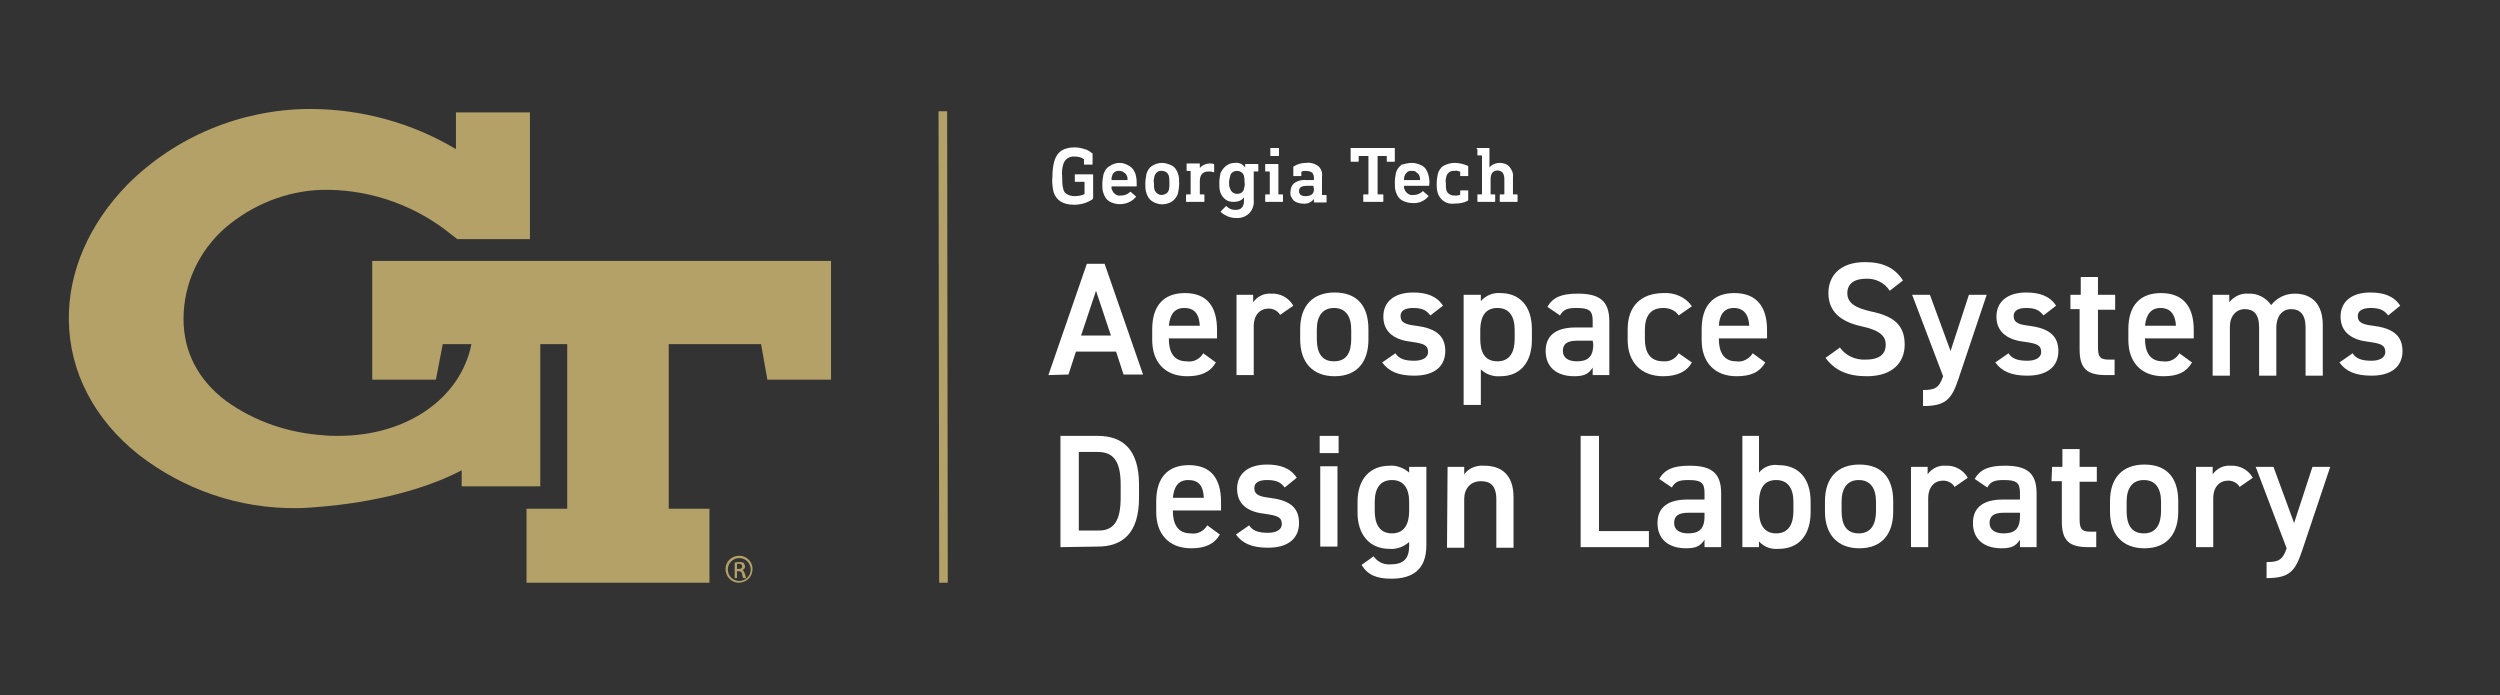 <?xml version="1.0" encoding="UTF-8" standalone="no"?>
<!-- Generator: Adobe Illustrator 26.2.1, SVG Export Plug-In . SVG Version: 6.00 Build 0)  -->

<svg
   version="1.1"
   id="Layer_1"
   x="0px"
   y="0px"
   viewBox="0 0 435.9 121.2"
   style="enable-background:new 0 0 435.9 121.2;"
   xml:space="preserve"
   sodipodi:docname="Official-Logo_GT-gold_ASDL-white.svg"
   inkscape:version="1.2 (dc2aedaf03, 2022-05-15)"
   xmlns:inkscape="http://www.inkscape.org/namespaces/inkscape"
   xmlns:sodipodi="http://sodipodi.sourceforge.net/DTD/sodipodi-0.dtd"
   xmlns="http://www.w3.org/2000/svg"
   xmlns:svg="http://www.w3.org/2000/svg">
   <rect x="0" y="0" width="435.9" height="121.2" fill="#333333" stroke="none"/>
   <defs
      id="defs105">
	</defs>
   <sodipodi:namedview
      id="namedview103"
      pagecolor="#505050"
      bordercolor="#ffffff"
      borderopacity="1"
      inkscape:showpageshadow="0"
      inkscape:pageopacity="0"
      inkscape:pagecheckerboard="1"
      inkscape:deskcolor="#505050"
      showgrid="false"
      inkscape:zoom="2.7758661"
      inkscape:cx="203.7202"
      inkscape:cy="75.652064"
      inkscape:window-width="1920"
      inkscape:window-height="1057"
      inkscape:window-x="1912"
      inkscape:window-y="-8"
      inkscape:window-maximized="1"
      inkscape:current-layer="Layer_1" />
   <style
      type="text/css"
      id="style2">
      .st0{fill:#0A3254;}
      .st1{fill:#B4A168;}
   </style>
   <g
      id="g335"><g
      id="g636"
      style="fill:#ffffff"><path
         class="st0"
         d="m 187.4,25.7 c 0.6,0 1.1,0.1 1.7,0.3 0.5,0.1 0.9,0.4 1.3,0.7 0.1,0 0.1,0.1 0.1,0.2 v 1.7 c 0,0.1 0,0.1 -0.1,0.1 0,0 0,0 0,0 h -1.3 c -0.1,0 -0.1,0 -0.1,-0.1 0,0 0,0 0,0 v -0.8 c 0,0 0,-0.1 -0.1,-0.1 -0.4,-0.3 -1,-0.4 -1.5,-0.4 -0.9,-0.1 -1.7,0.4 -2,1.3 -0.2,0.7 -0.3,1.4 -0.2,2.2 0,0.7 0,1.5 0.2,2.2 0.1,0.4 0.3,0.7 0.7,0.9 0.4,0.2 0.8,0.3 1.3,0.3 0.5,0 1.1,-0.1 1.6,-0.3 0.1,0 0.1,-0.1 0.1,-0.2 v -1.9 c 0,0 0,-0.1 -0.1,-0.1 h -1.5 c -0.1,0 -0.1,0 -0.1,-0.1 0,0 0,0 0,0 v -1.1 c 0,-0.1 0,-0.1 0.1,-0.1 0,0 0,0 0,0 h 3 c 0.1,0 0.1,0 0.1,0.1 0,0 0,0 0,0 v 4 c 0,0.1 -0.1,0.3 -0.2,0.3 -0.9,0.6 -2,0.9 -3.1,0.9 -1.9,0 -3.1,-0.7 -3.6,-2.2 -0.2,-0.9 -0.3,-1.8 -0.2,-2.7 0,-0.9 0.1,-1.8 0.3,-2.6 0.5,-1.8 1.7,-2.5 3.6,-2.5 z"
         id="path4"
         style="fill:#ffffff" /><path
         class="st0"
         d="m 195.2,28.4 c 0.6,0 1.2,0.2 1.8,0.6 0.5,0.3 0.8,0.8 1,1.4 0.2,0.7 0.2,1.3 0.2,2 0,0.1 -0.1,0.1 -0.1,0.1 h -4.2 c -0.1,0 -0.1,0 -0.1,0.1 0,0.2 0,0.4 0.1,0.5 0.2,0.6 0.8,1.1 1.5,1 0.6,0 1.2,-0.2 1.6,-0.6 0.1,-0.1 0.1,-0.1 0.2,0 l 0.8,0.7 c 0.1,0 0.1,0.1 0,0.2 0,0 0,0 0,0 -0.7,0.8 -1.7,1.2 -2.8,1.2 -0.6,0 -1.3,-0.2 -1.8,-0.5 -0.5,-0.3 -0.8,-0.8 -1,-1.4 -0.2,-0.5 -0.2,-1.1 -0.2,-1.6 0,-0.6 0.1,-1.1 0.2,-1.7 0.2,-0.6 0.5,-1.1 1,-1.4 0.6,-0.4 1.2,-0.6 1.8,-0.6 z m 0,1.4 c -0.6,-0.1 -1.2,0.3 -1.3,0.9 -0.1,0.2 -0.1,0.4 -0.1,0.6 0,0 0,0.1 0.1,0.1 h 2.6 c 0.1,0 0.1,0 0.1,-0.1 0,-0.2 0,-0.4 -0.1,-0.6 -0.1,-0.3 -0.3,-0.5 -0.5,-0.6 -0.2,-0.2 -0.5,-0.3 -0.8,-0.3 z"
         id="path6"
         style="fill:#ffffff" /><path
         class="st0"
         d="m 202.6,28.4 c 0.6,0 1.2,0.2 1.8,0.5 0.5,0.3 0.8,0.8 1,1.4 0.2,0.5 0.2,1.1 0.2,1.7 0,0.6 -0.1,1.1 -0.2,1.7 -0.2,0.6 -0.5,1 -1,1.4 -1.1,0.7 -2.4,0.7 -3.5,0 -0.5,-0.3 -0.8,-0.8 -1,-1.4 -0.2,-0.5 -0.2,-1.1 -0.2,-1.7 0,-0.6 0.1,-1.1 0.2,-1.7 0.2,-0.6 0.5,-1.1 1,-1.4 0.5,-0.3 1.1,-0.5 1.7,-0.5 z m 0,1.4 c -0.6,-0.1 -1.1,0.3 -1.3,0.9 -0.1,0.4 -0.2,0.8 -0.1,1.2 0,0.4 0,0.8 0.1,1.2 0.3,0.7 1,1.1 1.7,0.8 0.4,-0.1 0.7,-0.4 0.8,-0.8 0.1,-0.4 0.1,-0.8 0.1,-1.2 0,-0.4 0,-0.8 -0.1,-1.2 -0.1,-0.5 -0.6,-0.9 -1.2,-0.9 z"
         id="path8"
         style="fill:#ffffff" /><path
         class="st0"
         d="m 211,28.5 c 0.2,0 0.4,0 0.6,0.1 0.1,0 0.1,0.1 0.1,0.1 v 1.2 c 0,0.1 0,0.2 -0.2,0.1 -0.3,-0.1 -0.6,-0.1 -0.8,-0.1 -1,0 -1.5,0.6 -1.5,1.7 v 2.2 c 0,0.1 0,0.1 0.1,0.1 h 0.6 c 0.1,0 0.1,0 0.1,0.1 0,0 0,0 0,0 v 1.1 c 0,0.1 0,0.1 -0.1,0.1 0,0 0,0 0,0 h -3 c -0.1,0 -0.1,0 -0.1,-0.1 0,0 0,0 0,0 V 34 c 0,-0.1 0.1,-0.1 0.1,-0.1 0,0 0,0 0,0 h 0.6 c 0,0 0.1,0 0.1,-0.1 v -3.9 c 0,0 0,-0.1 -0.1,-0.1 0,0 0,0 0,0 H 207 c -0.1,0 -0.1,0 -0.1,-0.1 0,0 0,0 0,0 v -1.1 c 0,-0.1 0,-0.1 0.1,-0.1 0,0 0,0 0,0 h 2.1 c 0.1,0 0.1,0 0.1,0.1 0,0 0,0 0,0 v 0.7 0 c 0.4,-0.5 1.1,-0.8 1.8,-0.8 z"
         id="path10"
         style="fill:#ffffff" /><path
         class="st0"
         d="m 215.3,28.4 c 0.7,-0.1 1.4,0.2 1.8,0.8 v 0 -0.5 c 0,-0.1 0,-0.1 0.1,-0.1 0,0 0,0 0,0 h 2.1 c 0.1,0 0.1,0 0.1,0.1 0,0 0,0 0,0 v 1.1 c 0,0.1 0,0.1 -0.1,0.1 0,0 0,0 0,0 h -0.6 c -0.1,0 -0.1,0 -0.1,0.1 v 4.9 c 0.1,0.8 -0.2,1.7 -0.8,2.3 -0.6,0.6 -1.5,0.9 -2.4,0.8 -0.5,0 -0.9,-0.1 -1.4,-0.3 -0.4,-0.2 -0.8,-0.4 -1.1,-0.7 -0.1,0 -0.1,-0.1 0,-0.2 0,0 0,0 0,0 l 0.8,-0.8 c 0,-0.1 0.1,-0.1 0.2,0 0,0 0,0 0,0 0.4,0.4 0.9,0.6 1.5,0.6 1,0 1.5,-0.5 1.5,-1.6 v -0.6 0 c -0.4,0.6 -1.1,0.8 -1.8,0.8 -0.5,0 -1,-0.1 -1.4,-0.4 -0.4,-0.3 -0.7,-0.7 -0.9,-1.2 -0.2,-0.6 -0.2,-1.1 -0.2,-1.7 0,-0.6 0.1,-1.1 0.2,-1.7 0.5,-1.1 1.4,-1.8 2.5,-1.8 z m 0.4,1.4 c -0.6,0 -1.1,0.3 -1.2,0.9 -0.1,0.4 -0.2,0.7 -0.2,1.1 0,0.4 0,0.8 0.2,1.1 0.1,0.5 0.6,0.9 1.2,0.9 0.6,0 1.1,-0.3 1.2,-0.9 0.1,-0.4 0.2,-0.7 0.1,-1.1 0,-0.4 0,-0.7 -0.1,-1.1 -0.1,-0.5 -0.6,-0.9 -1.2,-0.9 z"
         id="path12"
         style="fill:#ffffff" /><path
         class="st0"
         d="m 220.7,28.6 h 2.1 c 0.1,0 0.1,0 0.1,0.1 v 5.1 c 0,0.1 0,0.1 0.1,0.1 h 0.6 c 0.1,0 0.1,0 0.1,0.1 0,0 0,0 0,0 v 1.1 c 0,0.1 0,0.1 -0.1,0.1 0,0 0,0 0,0 h -2.9 c -0.1,0 -0.1,0 -0.1,-0.1 0,0 0,0 0,0 V 34 c 0,-0.1 0,-0.1 0.1,-0.1 0,0 0,0 0,0 h 0.6 c 0.1,0 0.1,0 0.1,-0.1 V 30 c 0,0 0,-0.1 -0.1,-0.1 h -0.6 c -0.1,0 -0.1,0 -0.1,-0.1 0,0 0,0 0,0 v -1.1 c 0,-0.1 0,-0.1 0.1,-0.1 z m 0.9,-2.8 h 1.3 c 0.1,0 0.1,0 0.1,0.1 v 1.2 c 0,0.1 0,0.1 -0.1,0.1 h -1.3 c -0.1,0 -0.1,0 -0.1,-0.1 0,0 0,0 0,0 V 26 c -0.1,-0.1 -0.1,-0.1 0.1,-0.2 -0.1,0 -0.1,0 0,0 z"
         id="path14"
         style="fill:#ffffff" /><path
         class="st0"
         d="m 227.7,28.4 c 0.8,-0.1 1.5,0.1 2.2,0.6 0.5,0.5 0.7,1.1 0.6,1.8 v 3.1 c 0,0.1 0,0.1 0.1,0.1 h 0.6 c 0.1,0 0.1,0 0.1,0.1 0,0 0,0 0,0 v 1.1 c 0,0.1 0,0.1 -0.1,0.1 0,0 0,0 0,0 h -2 c -0.1,0 -0.1,0 -0.1,-0.1 0,0 0,0 0,0 v -0.5 0 c -0.5,0.6 -1.2,0.9 -1.9,0.8 -0.6,0 -1.2,-0.2 -1.6,-0.5 -0.4,-0.4 -0.7,-1 -0.6,-1.5 0,-0.6 0.2,-1.2 0.7,-1.6 0.6,-0.4 1.3,-0.6 2,-0.5 h 1.3 c 0.1,0 0.1,0 0.1,-0.1 V 31 c 0,-0.3 -0.1,-0.6 -0.3,-0.9 -0.3,-0.2 -0.7,-0.3 -1.1,-0.3 -0.2,0 -0.5,0 -0.7,0.1 0,0 -0.1,0.1 -0.1,0.1 v 0.6 c 0,0.1 0,0.1 -0.1,0.1 0,0 0,0 0,0 h -1.2 c -0.1,0 -0.1,0 -0.1,-0.1 0,0 0,0 0,0 v -1.4 c 0,-0.1 0,-0.2 0.1,-0.2 0.6,-0.4 1.4,-0.6 2.1,-0.6 z m 1.3,4 h -1.1 c -1,0 -1.4,0.3 -1.4,0.9 0,0.6 0.4,0.9 1.1,0.9 1,0 1.5,-0.4 1.5,-1.2 z"
         id="path16"
         style="fill:#ffffff" /><path
         class="st0"
         d="m 235.6,25.8 h 7.5 c 0.1,0 0.1,0 0.1,0.1 0,0 0,0 0,0 v 2.2 c 0,0.1 0,0.1 -0.1,0.1 0,0 0,0 0,0 h -1.2 c -0.1,0 -0.1,0 -0.1,-0.1 0,0 0,0 0,0 v -0.8 c 0,-0.1 0,-0.1 -0.1,-0.1 h -1.4 c -0.1,0 -0.1,0 -0.1,0.1 v 6.5 c 0,0.1 0,0.1 0.1,0.1 h 0.8 c 0.1,0 0.1,0 0.1,0.1 0,0 0,0 0,0 v 1.1 c 0,0.1 0,0.1 -0.1,0.1 0,0 0,0 0,0 h -3.3 c -0.1,0 -0.1,0 -0.1,-0.1 0,0 0,0 0,0 V 34 c 0,-0.1 0,-0.1 0.1,-0.1 0,0 0,0 0,0 h 0.7 c 0.1,0 0.1,0 0.1,-0.1 v -6.5 c 0,-0.1 0,-0.1 -0.1,-0.1 H 237 c -0.1,0 -0.1,0 -0.1,0.1 v 0.8 c 0,0.1 0,0.1 -0.1,0.1 0,0 0,0 0,0 h -1.2 c -0.1,0 -0.1,0 -0.1,-0.1 0,0 0,0 0,0 V 26 c -0.1,-0.1 -0.1,-0.1 0.1,-0.2 -0.1,0 -0.1,0 0,0 z"
         id="path18"
         style="fill:#ffffff" /><path
         class="st0"
         d="m 246.2,28.4 c 0.6,0 1.2,0.2 1.8,0.5 0.5,0.3 0.8,0.8 1,1.4 0.2,0.7 0.3,1.3 0.2,2 0,0.1 0,0.1 -0.2,0.1 h -4.1 c -0.1,0 -0.1,0 -0.1,0.1 0,0.2 0,0.4 0.1,0.5 0.2,0.6 0.8,1.1 1.5,1 0.6,0 1.2,-0.2 1.6,-0.6 0.1,-0.1 0.2,-0.1 0.2,0 l 0.8,0.7 c 0.1,0 0.1,0.1 0,0.2 0,0 0,0 0,0 -0.7,0.8 -1.7,1.2 -2.8,1.1 -0.6,0 -1.3,-0.2 -1.8,-0.5 -0.5,-0.3 -0.8,-0.8 -1,-1.4 -0.2,-0.5 -0.2,-1.1 -0.2,-1.7 0,-0.6 0.1,-1.1 0.2,-1.7 0.2,-0.6 0.5,-1 1,-1.4 0.5,-0.1 1.1,-0.3 1.8,-0.3 z m 0,1.4 c -0.6,-0.1 -1.1,0.3 -1.3,0.9 -0.1,0.2 -0.1,0.4 -0.1,0.6 0,0 0,0.1 0.1,0.1 h 2.6 c 0.1,0 0.1,0 0.1,-0.1 0,-0.2 0,-0.4 -0.1,-0.6 -0.1,-0.3 -0.3,-0.5 -0.5,-0.6 -0.2,-0.3 -0.5,-0.3 -0.8,-0.3 z"
         id="path20"
         style="fill:#ffffff" /><path
         class="st0"
         d="m 253.6,28.4 c 0.8,0 1.6,0.2 2.3,0.5 0.1,0 0.1,0.1 0.1,0.2 v 1.5 c 0,0.1 0,0.1 -0.1,0.1 h -1.2 c -0.1,0 -0.1,0 -0.1,-0.1 V 30 c 0,0 0,-0.1 -0.1,-0.1 -0.3,-0.1 -0.6,-0.2 -0.9,-0.1 -0.6,-0.1 -1.2,0.3 -1.4,0.9 -0.1,0.4 -0.2,0.8 -0.1,1.2 0,0.4 0,0.9 0.1,1.3 0.2,0.6 0.8,0.9 1.4,0.9 0.3,0 0.6,0 0.9,-0.1 0.1,0 0.1,0 0.1,-0.1 v -0.6 c 0,-0.1 0,-0.1 0.1,-0.1 h 1.2 c 0.1,0 0.1,0 0.1,0.1 v 1.5 c 0,0.1 0,0.2 -0.1,0.2 -0.7,0.4 -1.5,0.5 -2.3,0.5 -1.3,0.2 -2.5,-0.6 -2.9,-1.8 -0.2,-0.6 -0.2,-1.1 -0.2,-1.7 0,-0.6 0.1,-1.1 0.2,-1.7 0.2,-0.6 0.5,-1.1 1,-1.4 0.6,-0.3 1.3,-0.5 1.9,-0.5 z"
         id="path22"
         style="fill:#ffffff" /><path
         class="st0"
         d="m 257.5,25.8 h 2.1 c 0.1,0 0.1,0 0.1,0.1 0,0 0,0 0,0 v 3.3 0 c 0.4,-0.5 1.1,-0.8 1.8,-0.8 0.6,0 1.3,0.2 1.7,0.7 0.4,0.5 0.7,1.1 0.6,1.8 v 2.9 c 0,0.1 0,0.1 0.1,0.1 h 0.6 c 0.1,0 0.1,0 0.1,0.1 0,0 0,0 0,0 v 1.1 c 0,0.1 0,0.1 -0.1,0.1 0,0 0,0 0,0 h -2.9 c -0.1,0 -0.1,0 -0.1,-0.1 0,0 0,0 0,0 V 34 c 0,-0.1 0,-0.1 0.1,-0.1 0,0 0,0 0,0 h 0.6 c 0.1,0 0.1,0 0.1,-0.1 v -2.6 c 0,-0.4 -0.1,-0.8 -0.3,-1.1 -0.5,-0.5 -1.3,-0.5 -1.8,0 0,0 0,0 0,0 -0.2,0.3 -0.3,0.7 -0.3,1.1 v 2.6 c 0,0.1 0,0.1 0.1,0.1 h 0.6 c 0.1,0 0.1,0 0.1,0.1 0,0 0,0 0,0 v 1.1 c 0,0.1 0,0.1 -0.1,0.1 0,0 0,0 0,0 h -2.9 c -0.1,0 -0.1,0 -0.1,-0.1 0,0 0,0 0,0 V 34 c 0,-0.1 0,-0.1 0.1,-0.1 0,0 0,0 0,0 h 0.6 c 0,0 0.1,0 0.1,-0.1 v -6.6 c 0,0 0,-0.1 -0.1,-0.1 0,0 0,0 0,0 h -0.6 c -0.1,0 -0.1,0 -0.1,-0.1 0,0 0,0 0,0 v -1 c -0.2,-0.1 -0.2,-0.1 -0.1,-0.2 0,0 0,0 0,0 z"
         id="path24"
         style="fill:#ffffff" /><path
         class="st0"
         d="M 182.8,65.4 189.5,46 h 3.1 l 6.7,19.3 h -3.4 l -1.3,-4 h -7 l -1.3,4 z m 5.7,-6.9 h 5.2 l -2.6,-7.8 z"
         id="path26"
         style="fill:#ffffff" /><path
         class="st0"
         d="m 212,63.2 c -1,1.7 -2.6,2.4 -5,2.4 -4,0 -6.1,-2.6 -6.1,-6.3 v -1.9 c 0,-4.1 2,-6.3 5.7,-6.3 3.8,0 5.6,2.3 5.6,6.4 V 59 h -8.4 v 0.1 c 0,2.2 0.8,3.9 3.1,3.9 1.2,0.2 2.3,-0.4 2.9,-1.4 z m -8.2,-6.4 h 5.4 c -0.1,-2 -0.9,-3.1 -2.7,-3.1 -1.8,0 -2.5,1.2 -2.7,3.1 z"
         id="path28"
         style="fill:#ffffff" /><path
         class="st0"
         d="m 223.2,54.9 c -0.4,-0.7 -1.2,-1.1 -2,-1.1 -1.5,0 -2.6,1.1 -2.6,3.1 v 8.5 h -3 v -14 h 2.9 v 1.3 c 0.7,-1 1.9,-1.6 3.1,-1.5 1.6,-0.1 3.1,0.7 3.9,2.1 z"
         id="path30"
         style="fill:#ffffff" /><path
         class="st0"
         d="m 238.6,59.2 c 0,3.7 -1.8,6.4 -5.9,6.4 -3.9,0 -6,-2.5 -6,-6.4 v -1.8 c 0,-4.1 2.2,-6.4 6,-6.4 3.8,0 5.9,2.2 5.9,6.4 z m -3,-0.1 v -1.6 c 0,-2.4 -1,-3.8 -3,-3.8 -2,0 -3,1.4 -3,3.8 v 1.6 c 0,2.2 0.7,3.9 3,3.9 2.3,0 3,-1.7 3,-3.9 z"
         id="path32"
         style="fill:#ffffff" /><path
         class="st0"
         d="m 249.4,55 c -0.7,-0.9 -1.4,-1.3 -3,-1.3 -1.3,0 -2.2,0.4 -2.2,1.4 0,1.2 1,1.5 2.7,1.7 3.1,0.4 5.1,1.5 5.1,4.4 0,2.6 -1.8,4.3 -5.4,4.3 -2.9,0 -4.5,-0.8 -5.6,-2.3 l 2.3,-1.6 c 0.6,0.9 1.5,1.3 3.3,1.3 1.5,0 2.4,-0.6 2.4,-1.5 0,-1.2 -0.7,-1.5 -2.9,-1.8 -2.7,-0.3 -4.9,-1.5 -4.9,-4.4 0,-2.5 1.8,-4.2 5.2,-4.2 2.3,0 4.1,0.6 5.2,2.3 z"
         id="path34"
         style="fill:#ffffff" /><path
         class="st0"
         d="m 267.1,59.3 c 0,3.6 -1.8,6.3 -5.5,6.3 -1.2,0.1 -2.5,-0.3 -3.4,-1.2 v 6.2 h -3 V 51.4 h 3 v 1.1 c 0.9,-1 2.1,-1.5 3.4,-1.4 3.4,0 5.5,2.3 5.5,6.3 z m -3,-0.2 v -1.6 c 0,-2.4 -1,-3.8 -3,-3.8 -2,0 -2.9,1.3 -3,3.6 v 1.8 c 0,2.2 0.7,3.9 3,3.9 2.2,0 3,-1.7 3,-3.9 z"
         id="path36"
         style="fill:#ffffff" /><path
         class="st0"
         d="m 274.7,57.1 h 3 v -1.2 c 0,-1.8 -0.7,-2.2 -2.8,-2.2 -1.5,0 -2.3,0.2 -2.9,1.3 l -2.2,-1.5 c 1,-1.7 2.5,-2.3 5.3,-2.3 3.6,0 5.5,1.1 5.5,4.8 v 9.4 h -2.9 v -1.3 c -0.7,1.1 -1.5,1.5 -3.2,1.5 -3.1,0 -5,-1.6 -5,-4.4 0,-3 2.2,-4.1 5.2,-4.1 z m 3,2.3 H 275 c -1.8,0 -2.5,0.6 -2.5,1.8 0,1.2 1,1.8 2.4,1.8 1.8,0 2.9,-0.6 2.9,-3 z"
         id="path38"
         style="fill:#ffffff" /><path
         class="st0"
         d="m 295,63.2 c -0.9,1.6 -2.6,2.4 -5,2.4 -3.9,0 -6.2,-2.5 -6.2,-6.3 v -1.9 c 0,-4 2.3,-6.3 6.3,-6.3 1.9,-0.1 3.8,0.7 4.9,2.3 l -2.3,1.6 c -0.6,-0.9 -1.6,-1.3 -2.7,-1.3 -2.2,0 -3.2,1.4 -3.2,3.8 v 1.6 c 0,2.2 0.8,3.9 3.2,3.9 1.1,0.1 2.1,-0.4 2.7,-1.4 z"
         id="path40"
         style="fill:#ffffff" /><path
         class="st0"
         d="m 307.8,63.2 c -1,1.7 -2.5,2.4 -5,2.4 -4,0 -6.1,-2.6 -6.1,-6.3 v -1.9 c 0,-4.1 2,-6.3 5.7,-6.3 3.8,0 5.7,2.3 5.7,6.4 V 59 h -8.4 v 0.1 c 0,2.2 0.8,3.9 3,3.9 1.1,0.2 2.3,-0.4 2.9,-1.4 z m -8.1,-6.4 h 5.3 c -0.1,-2 -1,-3.1 -2.7,-3.1 -1.7,0 -2.5,1.2 -2.6,3.1 z"
         id="path42"
         style="fill:#ffffff" /><path
         class="st0"
         d="m 329.5,50.7 c -0.9,-1.4 -2.5,-2.2 -4.2,-2.1 -2,0 -3.2,0.9 -3.2,2.5 0,1.8 1.5,2.6 4.1,3.2 3.9,0.8 5.9,2.3 5.9,5.8 0,2.9 -1.9,5.5 -6.6,5.5 -3.3,0 -5.6,-1 -7.2,-3.2 l 2.5,-1.8 c 1,1.4 2.7,2.2 4.5,2.1 2.7,0 3.5,-1.2 3.5,-2.6 0,-1.4 -0.9,-2.5 -4.2,-3.2 -3.7,-0.8 -5.8,-2.6 -5.8,-5.8 0,-2.9 1.9,-5.4 6.4,-5.4 3.1,0 5.2,1 6.6,3.2 z"
         id="path44"
         style="fill:#ffffff" /><path
         class="st0"
         d="m 336.5,51.4 3.6,9.8 3.2,-9.8 h 3.1 L 341.5,66 c -1.2,3.6 -2.2,4.8 -6.2,4.8 V 68 c 2,0 2.8,-0.3 3.5,-2.4 l -5.4,-14.2 z"
         id="path46"
         style="fill:#ffffff" /><path
         class="st0"
         d="m 356.3,55 c -0.7,-0.9 -1.4,-1.3 -3,-1.3 -1.3,0 -2.2,0.4 -2.2,1.4 0,1.2 1,1.5 2.7,1.7 3.1,0.4 5.1,1.5 5.1,4.4 0,2.6 -1.8,4.3 -5.4,4.3 -2.9,0 -4.5,-0.8 -5.6,-2.3 l 2.3,-1.6 c 0.6,0.9 1.5,1.3 3.3,1.3 1.5,0 2.4,-0.6 2.4,-1.5 0,-1.2 -0.7,-1.5 -2.9,-1.8 -2.7,-0.3 -4.9,-1.5 -4.9,-4.4 0,-2.5 1.8,-4.2 5.2,-4.2 2.3,0 4.1,0.6 5.2,2.3 z"
         id="path48"
         style="fill:#ffffff" /><path
         class="st0"
         d="m 361,51.4 h 1.8 v -3.1 h 3 v 3.1 h 3 V 54 h -3 v 6.4 c 0,1.6 0.2,2.3 1.8,2.3 h 1.1 v 2.7 h -1.5 c -3.4,0 -4.6,-1.2 -4.6,-4.5 v -7 H 361 Z"
         id="path50"
         style="fill:#ffffff" /><path
         class="st0"
         d="m 382.2,63.2 c -1,1.7 -2.5,2.4 -5,2.4 -4,0 -6.1,-2.6 -6.1,-6.3 v -1.9 c 0,-4.1 2,-6.3 5.7,-6.3 3.8,0 5.7,2.3 5.7,6.4 V 59 H 374 v 0.1 c 0,2.2 0.8,3.9 3.1,3.9 1.2,0.2 2.3,-0.4 2.9,-1.4 z M 374,56.8 h 5.4 c -0.1,-2 -1,-3.1 -2.7,-3.1 -1.7,0 -2.5,1.2 -2.7,3.1 z"
         id="path52"
         style="fill:#ffffff" /><path
         class="st0"
         d="m 385.8,51.4 h 2.9 v 1.3 c 0.8,-1 2,-1.6 3.3,-1.5 1.6,-0.1 3.1,0.7 4,2 1,-1.3 2.5,-2 4.1,-2 3,0 4.9,1.8 4.9,5.5 v 8.8 h -3 v -8.4 c 0,-2.3 -1,-3.2 -2.5,-3.2 -1.5,0 -2.5,1.1 -2.6,3 v 8.6 h -3 v -8.4 c 0,-2.4 -1,-3.2 -2.5,-3.2 -1.5,0 -2.6,1.2 -2.6,3.1 v 8.5 h -3 z"
         id="path54"
         style="fill:#ffffff" /><path
         class="st0"
         d="m 416.4,55 c -0.7,-0.9 -1.4,-1.3 -3.1,-1.3 -1.2,0 -2.2,0.4 -2.2,1.4 0,1.2 1,1.5 2.7,1.7 3.1,0.4 5.1,1.5 5.1,4.4 0,2.6 -1.8,4.3 -5.4,4.3 -2.9,0 -4.5,-0.8 -5.6,-2.3 l 2.3,-1.6 c 0.6,0.9 1.5,1.3 3.3,1.3 1.5,0 2.4,-0.6 2.4,-1.5 0,-1.2 -0.7,-1.5 -2.9,-1.8 -2.7,-0.3 -4.9,-1.5 -4.9,-4.4 0,-2.5 1.8,-4.2 5.2,-4.2 2.3,0 4.1,0.6 5.2,2.3 z"
         id="path56"
         style="fill:#ffffff" /><path
         class="st0"
         d="M 184.9,95.4 V 76 h 6.5 c 4.3,0 7.2,2.3 7.2,8.5 v 2.3 c 0,6.2 -2.9,8.5 -7.2,8.5 z m 10.5,-8.6 v -2.3 c 0,-4 -1.2,-5.7 -4,-5.7 h -3.3 v 13.7 h 3.3 c 2.8,0.1 4,-1.7 4,-5.7 z"
         id="path58"
         style="fill:#ffffff" /><path
         class="st0"
         d="m 212.7,93.2 c -1,1.7 -2.6,2.4 -5,2.4 -4,0 -6.1,-2.6 -6.1,-6.3 v -1.9 c 0,-4.1 2,-6.3 5.7,-6.3 3.8,0 5.6,2.3 5.6,6.4 V 89 h -8.4 v 0.1 c 0,2.2 0.8,3.9 3.1,3.9 1.2,0.2 2.3,-0.4 2.9,-1.4 z m -8.2,-6.4 h 5.4 c -0.1,-2.1 -0.9,-3.1 -2.7,-3.1 -1.8,0 -2.5,1.2 -2.7,3.1 z"
         id="path60"
         style="fill:#ffffff" /><path
         class="st0"
         d="m 224,85 c -0.7,-0.9 -1.4,-1.3 -3.1,-1.3 -1.3,0 -2.2,0.4 -2.2,1.4 0,1.2 1,1.5 2.7,1.7 3.1,0.4 5.1,1.4 5.1,4.4 0,2.6 -1.8,4.3 -5.4,4.3 -2.9,0 -4.5,-0.8 -5.6,-2.3 l 2.3,-1.6 c 0.6,0.9 1.5,1.3 3.3,1.3 1.5,0 2.4,-0.6 2.4,-1.5 0,-1.2 -0.7,-1.5 -2.9,-1.8 -2.7,-0.3 -4.9,-1.4 -4.9,-4.4 0,-2.5 1.8,-4.2 5.2,-4.2 2.3,0 4.1,0.6 5.2,2.3 z"
         id="path62"
         style="fill:#ffffff" /><path
         class="st0"
         d="m 230.1,76 h 3.3 v 3 h -3.3 z m 0.1,5.3 h 3 v 14 h -3 z"
         id="path64"
         style="fill:#ffffff" /><path
         class="st0"
         d="m 245.7,81.4 h 3 v 13.7 c 0,4.3 -2.5,5.8 -6.1,5.8 -2.5,0 -4.1,-0.6 -5.2,-2.4 l 2.1,-1.5 c 0.7,1 1.8,1.5 3,1.4 2.2,0 3.2,-1 3.2,-3.2 v -0.7 c -0.9,0.8 -2.1,1.3 -3.4,1.2 -3.7,0 -5.6,-2.7 -5.6,-6.3 v -1.9 c 0,-4 2.2,-6.3 5.6,-6.3 1.2,-0.1 2.5,0.4 3.4,1.2 z m 0,7.7 v -1.6 c 0,-2.4 -1,-3.8 -3,-3.8 -2,0 -3,1.4 -3,3.8 v 1.6 c 0,2.2 0.8,3.9 3,3.9 2.2,0 3,-1.7 3,-3.9 z"
         id="path66"
         style="fill:#ffffff" /><path
         class="st0"
         d="m 252.4,81.4 h 2.9 v 1.3 c 0.8,-1.1 2.1,-1.6 3.5,-1.5 2.9,0 5.1,1.5 5.1,5.5 v 8.8 h -3 v -8.4 c 0,-2.5 -1.1,-3.2 -2.7,-3.2 -1.8,0 -2.9,1.3 -2.9,3.1 v 8.5 h -3 z"
         id="path68"
         style="fill:#ffffff" /><path
         class="st0"
         d="m 278.9,92.6 h 8.6 v 2.8 H 275.6 V 76 h 3.2 v 16.6 z"
         id="path70"
         style="fill:#ffffff" /><path
         class="st0"
         d="m 294.2,87.1 h 3 v -1.2 c 0,-1.8 -0.7,-2.2 -2.8,-2.2 -1.5,0 -2.3,0.2 -2.9,1.3 l -2.2,-1.5 c 1,-1.7 2.5,-2.3 5.3,-2.3 3.6,0 5.5,1.1 5.5,4.8 v 9.4 h -2.9 v -1.3 c -0.7,1.1 -1.5,1.5 -3.2,1.5 -3.1,0 -5,-1.6 -5,-4.4 0,-3 2.2,-4.1 5.2,-4.1 z m 3,2.3 h -2.8 c -1.8,0 -2.5,0.6 -2.5,1.8 0,1.2 1,1.8 2.4,1.8 1.8,0 2.9,-0.6 2.9,-3 z"
         id="path72"
         style="fill:#ffffff" /><path
         class="st0"
         d="m 306.7,82.4 c 0.8,-1 2.1,-1.5 3.4,-1.3 3.4,0 5.6,2.2 5.6,6.4 v 1.8 c 0,3.7 -1.8,6.4 -5.6,6.4 -1.3,0.1 -2.5,-0.3 -3.4,-1.3 v 1 h -2.9 V 76 h 2.9 z m 6,6.7 v -1.6 c 0,-2.4 -1,-3.8 -3,-3.8 -2,0 -2.9,1.3 -3,3.6 v 1.8 c 0,2.2 0.8,3.9 3,3.9 2.2,0 3,-1.7 3,-3.9 z"
         id="path74"
         style="fill:#ffffff" /><path
         class="st0"
         d="m 330.1,89.2 c 0,3.7 -1.8,6.4 -5.9,6.4 -3.9,0 -6,-2.5 -6,-6.4 v -1.8 c 0,-4.1 2.2,-6.4 6,-6.4 3.8,0 5.9,2.2 5.9,6.4 z m -3,-0.1 v -1.6 c 0,-2.4 -1,-3.8 -3,-3.8 -2,0 -3,1.4 -3,3.8 v 1.6 c 0,2.2 0.7,3.9 3,3.9 2.2,0 3,-1.7 3,-3.9 z"
         id="path76"
         style="fill:#ffffff" /><path
         class="st0"
         d="m 340.8,84.9 c -0.4,-0.7 -1.2,-1.1 -2,-1.1 -1.5,0 -2.6,1.1 -2.6,3.1 v 8.5 h -3 v -14 h 2.9 v 1.3 c 0.7,-1 1.9,-1.6 3.1,-1.5 1.6,-0.1 3.1,0.7 3.9,2.1 z"
         id="path78"
         style="fill:#ffffff" /><path
         class="st0"
         d="m 349.2,87.1 h 3 v -1.2 c 0,-1.8 -0.7,-2.2 -2.8,-2.2 -1.5,0 -2.3,0.2 -2.9,1.3 l -2.2,-1.5 c 1,-1.7 2.5,-2.3 5.3,-2.3 3.6,0 5.5,1.1 5.5,4.8 v 9.4 h -2.9 v -1.3 c -0.7,1.1 -1.5,1.5 -3.2,1.5 -3.1,0 -5,-1.6 -5,-4.4 0,-3 2.2,-4.1 5.2,-4.1 z m 3,2.3 h -2.8 c -1.8,0 -2.5,0.6 -2.5,1.8 0,1.2 1,1.8 2.4,1.8 1.8,0 2.9,-0.6 2.9,-3 z"
         id="path80"
         style="fill:#ffffff" /><path
         class="st0"
         d="m 357.8,81.4 h 1.8 v -3.1 h 3 v 3.1 h 3 V 84 h -3 v 6.4 c 0,1.6 0.2,2.3 1.8,2.3 h 1.1 v 2.7 h -1.4 c -3.4,0 -4.6,-1.2 -4.6,-4.5 v -7 h -1.8 z"
         id="path82"
         style="fill:#ffffff" /><path
         class="st0"
         d="m 379.8,89.2 c 0,3.7 -1.8,6.4 -5.9,6.4 -3.9,0 -6,-2.5 -6,-6.4 v -1.8 c 0,-4.1 2.2,-6.4 6,-6.4 3.8,0 5.9,2.2 5.9,6.4 z m -3,-0.1 v -1.6 c 0,-2.4 -1,-3.8 -3,-3.8 -2,0 -3,1.4 -3,3.8 v 1.6 c 0,2.2 0.7,3.9 3,3.9 2.2,0 3,-1.7 3,-3.9 z"
         id="path84"
         style="fill:#ffffff" /><path
         class="st0"
         d="m 390.5,84.9 c -0.4,-0.7 -1.2,-1.1 -2,-1.1 -1.5,0 -2.6,1.1 -2.6,3.1 v 8.5 h -3 v -14 h 2.9 v 1.3 c 0.7,-1 1.9,-1.6 3.1,-1.5 1.6,-0.1 3.1,0.7 3.9,2.1 z"
         id="path86"
         style="fill:#ffffff" /><path
         class="st0"
         d="m 396.4,81.4 3.6,9.8 3.2,-9.8 h 3.1 L 401.4,96 c -1.2,3.6 -2.2,4.8 -6.2,4.8 V 98 c 2,0 2.8,-0.3 3.5,-2.4 l -5.4,-14.2 z"
         id="path88"
         style="fill:#ffffff" /></g><g
      id="g650"><rect
         x="163.615"
         y="19.63"
         transform="rotate(-0.08)"
         class="st1"
         width="1.5"
         height="82.2"
         id="rect90" /><g
         id="g642"><path
            class="st1"
            d="m 128.9,96.9 v 0 c -1.3,0 -2.4,1 -2.4,2.3 0,1.3 1,2.4 2.3,2.4 1.3,0 2.4,-1 2.4,-2.3 0,0 0,0 0,0 0.1,-1.3 -1,-2.4 -2.3,-2.4 0,0 0,0 0,0 z m 0,4.4 c -1.1,0 -2,-0.9 -2,-2 0,-1.1 0.9,-2 2,-2 v 0 c 1.1,0 2,0.9 2,2 0,1.1 -0.9,2 -2,2 z"
            id="path92" /><path
            class="st1"
            d="m 129.4,99.4 v 0 c 0.3,-0.1 0.5,-0.3 0.5,-0.6 0,-0.2 -0.1,-0.4 -0.2,-0.6 -0.2,-0.2 -0.5,-0.2 -0.8,-0.2 -0.3,0 -0.5,0 -0.8,0.1 v 2.7 h 0.4 v -1.2 h 0.3 c 0.3,0 0.5,0.1 0.6,0.4 0,0 0,0 0,0.1 0,0.2 0.1,0.5 0.2,0.7 h 0.5 c -0.1,-0.2 -0.1,-0.4 -0.2,-0.7 -0.2,-0.5 -0.3,-0.7 -0.5,-0.7 z m -0.6,-0.2 h -0.3 v -0.9 h 0.3 c 0.5,0 0.6,0.2 0.6,0.5 0,0.3 -0.3,0.4 -0.6,0.4 z"
            id="path94" /><path
            class="st1"
            d="M 54,19.6 Z"
            id="path96" /><path
            class="st1"
            d="M 64.9,45.5 V 66.2 H 76 L 77.2,60 h 5 C 80.3,69.5 70.9,76 59,76 58.2,76 57.3,76 56.5,75.9 50.3,75.5 44.4,73.5 39.4,69.9 34.5,66.2 32,61.3 32,55.6 c 0,-6.1 2.7,-11.9 7.3,-15.9 4.7,-4 10.6,-6.4 16.8,-6.6 h 1.2 c 7.8,0.1 15.4,2.9 21.4,7.8 l 0.4,0.3 0.4,0.3 0.2,0.2 H 92.4 V 19.6 H 79.5 V 26 C 71.8,21.4 63,19 54,19 H 53.8 C 42,19.1 30.6,23.8 22.2,32.2 15.5,39.1 11.9,47.4 12,55.8 c 0.1,9 4.4,17.3 12.2,23.5 7.9,6.1 17.5,9.4 27.5,9.3 1.2,0 2.5,-0.1 3.7,-0.2 10,-0.8 18.8,-3.1 25.1,-6.4 v 2.8 H 94.2 V 60 h 4.7 v 28.7 h -7.1 v 12.9 h 31.9 V 88.7 h -7.1 V 60 h 16.1 l 1.1,6.2 h 11.1 V 45.5 Z M 54,19.6 Z"
            id="path98" />
         </g>
      </g>
   </g>
</svg>